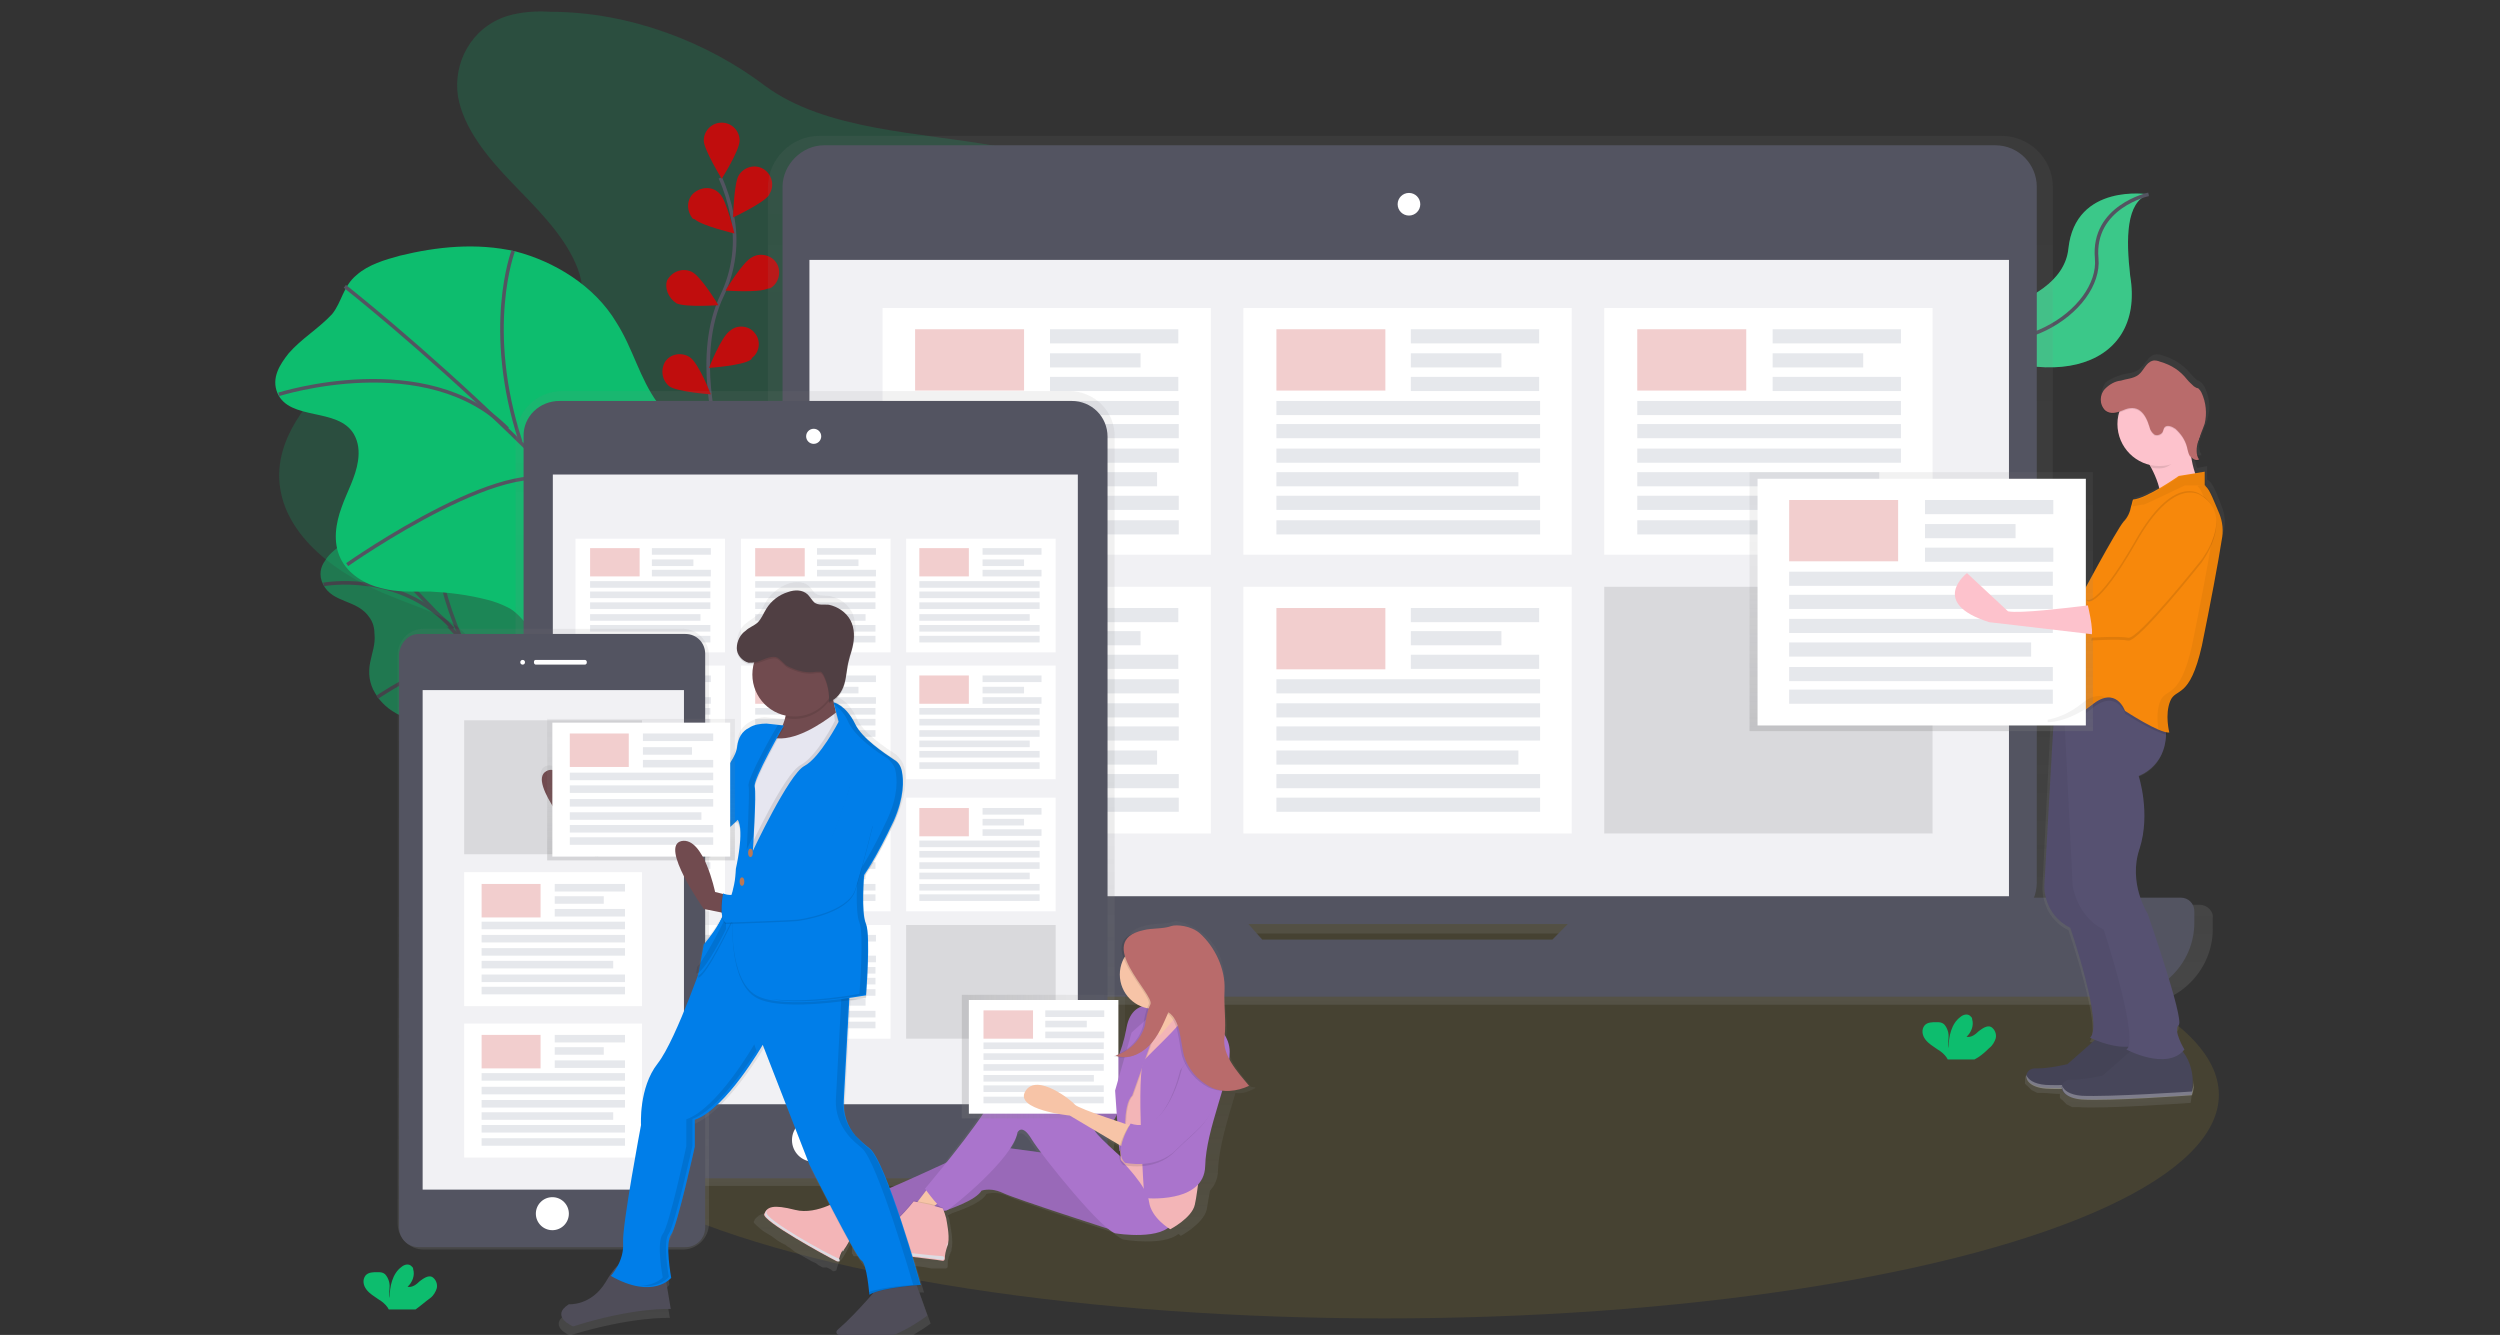 <?xml version="1.0" encoding="utf-8"?>
<!-- Generator: Adobe Illustrator 24.3.0, SVG Export Plug-In . SVG Version: 6.00 Build 0)  -->
<svg version="1.1" id="Layer_1" xmlns="http://www.w3.org/2000/svg" xmlns:xlink="http://www.w3.org/1999/xlink" x="0px" y="0px"
	 viewBox="0 0 530 283" style="enable-background:new 0 0 530 283;" xml:space="preserve">
<rect x="0" y="0" width="530" height="283" fill="#333333" stroke="none"/>
<style type="text/css">
	.st0{opacity:0.2;fill:#0DBD6E;enable-background:new    ;}
	.st1{opacity:0.5;}
	.st2{fill:#0DBD6E;}
	.st3{fill:#0DBD6E;stroke:#535461;stroke-width:0.761;stroke-miterlimit:10;}
	.st4{fill:none;stroke:#535461;stroke-width:0.761;stroke-miterlimit:10;}
	.st5{opacity:0.1;fill:#F1CB2B;enable-background:new    ;}
	.st6{opacity:0.2;fill:#F5F5F5;enable-background:new    ;}
	.st7{fill:#C00D0D;}
	.st8{fill:url(#SVGID_1_);}
	.st9{fill:#535461;}
	.st10{fill:#F1F1F4;}
	.st11{fill:#FFFFFF;}
	.st12{opacity:0.2;fill:#C00D0D;enable-background:new    ;}
	.st13{fill:#E6E8EC;}
	.st14{opacity:0.1;enable-background:new    ;}
	.st15{fill:url(#SVGID_2_);}
	.st16{fill:url(#SVGID_3_);}
	.st17{fill:url(#SVGID_4_);}
	.st18{fill:#F7C4A7;}
	.st19{opacity:5.000000e-02;enable-background:new    ;}
	.st20{fill:#AA74CC;}
	.st21{fill:#F3B5B7;}
	.st22{fill:url(#SVGID_5_);}
	.st23{fill:#DDDBE2;}
	.st24{fill:#B96B6B;}
	.st25{fill:url(#SVGID_6_);}
	.st26{fill:#4F4D59;}
	.st27{fill:#007EE9;}
	.st28{opacity:0.1;}
	.st29{fill:#714B4F;}
	.st30{fill:#E6E6F0;}
	.st31{fill:#BA7855;}
	.st32{fill:url(#SVGID_7_);}
	.st33{fill:#503F43;}
	.st34{fill:url(#SVGID_8_);}
	.st35{fill:#FDC2CC;}
	.st36{fill:#47465A;}
	.st37{opacity:0.3;fill:#FFFFFF;enable-background:new    ;}
	.st38{fill:#565171;}
	.st39{fill:#F7880B;}
	.st40{fill:url(#SVGID_9_);}
	.st41{opacity:5.000000e-02;}
</style>
<path class="st0" d="M116.7,2.5c-3-0.2-6.2,0-9.2,0.9C99.7,5.9,96,13.6,97.1,20.5c1.2,6.7,6.2,12.8,11.3,18.1s10.8,10.8,13.6,17.2
	c1.4,3.1,2.1,6.8,0.7,10c-2.4,5-8.8,7.8-15.1,8.3c-6.3,0.5-12.9-0.5-19.2-0.9c-2.6-0.2-5.5-0.2-7.9,0.5c-2.9,0.9-5.2,2.5-7.3,4.1
	c-8.3,6.7-15,15.7-13.9,25c1.2,10.8,12,19.2,24.1,23.8c3.8,1.6,8.1,2.9,11.7,5c9.2,5.7,11,16.5,10.2,25.7c-0.9,9.4-4.1,18.8-2.4,28
	c1.9,10.9,10.9,20.7,23.1,25.2c10.8,4.1,24.3,3.8,33.8-1.9c4.6-2.9,8.3-6.7,11.3-10.8c4.6-6,8.3-12.5,11.3-19.3
	c1.4-3.1,2.6-6.7,5.7-8.9c1.9-1.4,4.5-2.1,6.8-2.9c7.3-1.7,15.1-2.4,22.6-3.8c7.3-1.6,14.9-4.6,18.8-10c5.7-7.6,3-17.2,3-26.3
	c0-20.5,14.9-38.7,20.3-58.5c1.7-6.6,2.5-13.8-1.6-19.3c-2.6-3.8-7.3-6.7-12.3-8.9c-10.5-4.7-22.6-7.1-34.3-8.9
	c-16.5-3-36.3-3.3-49.2-12.8C150.1,9,133.5,2.5,116.7,2.5z"/>
<g class="st1">
	<path class="st2" d="M68.9,118.9c-0.9,1.2-1.4,3-0.4,5c2.1,4.1,7.3,3.1,9.9,7.1c0.7,1,1,2.2,1,3.5c0.2,2.1-0.5,3.8-0.9,5.8
		c-0.5,2.4-0.2,4.6,1,6.6c1.2,2.1,3.1,3.7,5.2,4.7c1.9,0.9,3.8,1,5.7,1.4c2.4,0.5,4.6,1.2,6.7,2.4c1,0.4,1.9,1,2.9,1.7
		c1,0.9,2.1,1.9,3,3.1l8.1,10c1,1.4,2.1,2.6,3.5,3.7s2.9,1.9,4.5,2.9c3.1,1.6,6.7,3.1,9.4,3c2.9-0.2,4.7-2.9,3.5-6.7
		c-1.2-3.5-4.7-6.7-6.3-10.2c-2.5-5.7,0.9-9.9-1.4-15.5c-1.9-5.5-7.8-9.2-11.5-14.1c-2.6-3.5-4.1-7.6-6.3-11.5
		c-3.5-5.2-8.4-9.4-13.4-11.5c-4.2-1.7-8.8-2.5-13.4-1.9c-1.7,0.2-3.5,0.5-4.6,1.6c-1.4,1-1.2,3.1-1.9,4.6
		C71.7,116.2,69.9,117.1,68.9,118.9z"/>
	<path class="st3" d="M73.8,111.1c0,0,40.5,37.9,56.8,67.4"/>
	<path class="st3" d="M68.6,123.9c0,0,16.2-3.1,27.4,9.4"/>
	<path class="st3" d="M80,147.8c0,0,17.9-12.5,24.2-5.2"/>
	<path class="st3" d="M92.7,110c0,0-1.9,9.4,5,25.2"/>
	<path class="st3" d="M124,147.3c0,0-1.6,6.3-14.4,1.6"/>
	<path class="st3" d="M110.9,169.4c0,0,7.8-8.9,4.2-13.4"/>
</g>
<path class="st2" d="M61.2,74.9c-1.9,2.4-3.7,5.2-2.4,8.4c2.6,6,12.8,3,16.2,8.7c1,1.7,1.2,3.7,0.9,5.7c-0.5,3.5-2.4,6.7-3.5,9.9
	c-1.2,3.3-1.9,7.3-0.2,10.8c1.6,3.3,5.2,5.5,8.7,6.3c3.3,0.9,6.7,0.7,10.2,0.7c4.1,0.2,8.1,0.7,12,1.7c1.7,0.4,3.3,1,5,1.9
	c1.7,1,3.1,2.9,4.6,4.5l12.3,14.1c1.6,1.9,3.3,3.8,5.2,5.2c2.4,1.6,5,2.5,7.6,3.1c5.7,1.7,11.5,3.5,16.7,2.4
	c5.2-1.2,9.9-6.2,8.4-12.3c-1.2-5.7-7.1-9.4-8.8-15.1c-3-8.7,4.5-16.7,2.4-25.5c-2.1-8.4-11.8-12.9-17.1-20
	c-3.8-5.2-5.2-11.5-8.7-17c-4.7-7.9-13.3-13-21.4-15.1c-8.3-1.9-16.7-1-24.5,0.9c-3.3,0.9-6.7,1.9-9.2,4.1c-2.9,2.4-3.1,5.7-5.2,8.3
	C67.5,69.7,63.9,71.8,61.2,74.9z"/>
<path class="st4" d="M73.1,60.7c0,0,64.6,50.8,86.3,95"/>
<path class="st4" d="M59.1,83.6c0,0,31.4-10,48.5,7.3"/>
<path class="st4" d="M73.6,119.7c0,0,37.4-26.3,46.7-16"/>
<path class="st4" d="M108.8,53.2c0,0-6.3,16.5,1.6,40.5"/>
<path class="st4" d="M155.9,105.7c0,0-5,10.9-27.4,7.1"/>
<path class="st4" d="M125,146.1c0,0,17.2-17.2,12-23.6"/>
<ellipse class="st5" cx="293.5" cy="232.1" rx="176.9" ry="47.4"/>
<path class="st2" d="M455.5,41.2c0,0-15.5-2.5-17,11.5c-1.4,13.9-30,15.9-30,15.9l0.5,0.4c23.4,15.5,46,9.9,42.6-10.5
	C450.7,50.6,450.7,42.8,455.5,41.2z"/>
<path class="st6" d="M455.5,41.2c0,0-15.5-2.5-17,11.5c-1.4,13.9-30,15.9-30,15.9l0.5,0.4c23.4,15.5,46,9.9,42.6-10.5
	C450.7,50.6,450.7,42.8,455.5,41.2z"/>
<path class="st4" d="M455.5,41.2c0,0-12,2.6-11,13.6c1,10.9-18,24.2-35.8,13.8"/>
<path class="st4" d="M152.2,92.4c0,0-5.2-17.1,0.9-29.8c2.5-5.2,3.3-11.3,2.1-17c-0.5-2.6-1.4-5.5-2.5-7.9"/>
<path class="st7" d="M156.8,29.8c0,2.1-3.8,8.1-3.8,8.1s-3.8-6.2-3.8-8.1c0-2.1,1.7-3.8,3.8-3.8S156.8,27.7,156.8,29.8z"/>
<path class="st7" d="M163,41.4c-1.2,1.7-7.6,4.7-7.6,4.7s0.2-7.3,1.2-8.9c1-1.7,3.3-2.5,5.2-1.4c1.7,1,2.5,3.3,1.4,5.2
	C163.1,41.2,163.1,41.2,163,41.4z"/>
<path class="st7" d="M162.7,61.2c-1.9,0.9-8.9,0.4-8.9,0.4s3.7-6.2,5.7-7.1c1.7-1,4.2-0.4,5.2,1.4c1,1.7,0.4,4.2-1.4,5.2
	C163,61.2,162.7,61.2,162.7,61.2L162.7,61.2z"/>
<path class="st7" d="M159.1,76.3c-1.7,1.2-8.8,1.7-8.8,1.7s2.6-6.7,4.5-7.9c1.6-1.4,4.1-1,5.2,0.5c1.4,1.6,1,4.1-0.5,5.2
	C159.4,76,159.2,76.3,159.1,76.3z"/>
<path class="st7" d="M147.3,46.5c1.6,1.4,8.4,3,8.4,3s-1.7-7.1-3.1-8.4c-1.4-1.6-3.8-1.6-5.5-0.2c-1.6,1.4-1.6,3.8-0.2,5.5
	C147.3,46.4,147.3,46.5,147.3,46.5L147.3,46.5z"/>
<path class="st7" d="M143.4,64.3c1.9,0.9,8.9,0.4,8.9,0.4s-3.7-6.2-5.7-7.1s-4.2,0-5.2,1.9C140.9,61,141.6,63.1,143.4,64.3
	L143.4,64.3z"/>
<path class="st7" d="M141.9,81.9c1.7,1.2,8.8,1.7,8.8,1.7s-2.6-6.7-4.5-7.9c-1.7-1.1-4.1-0.7-5.2,1C140,78.4,140.3,80.6,141.9,81.9z
	"/>
<linearGradient id="SVGID_1_" gradientUnits="userSpaceOnUse" x1="355.062" y1="459.243" x2="355.062" y2="643.352" gradientTransform="matrix(1 0 0 -1 -56.59 672.156)">
	<stop  offset="0" style="stop-color:#808080;stop-opacity:0.25"/>
	<stop  offset="0.54" style="stop-color:#808080;stop-opacity:0.12"/>
	<stop  offset="1" style="stop-color:#808080;stop-opacity:0.1"/>
</linearGradient>
<path class="st8" d="M466.3,191.8H434c0.7-1.4,1-3.1,1.2-4.7V39.6c0-6-5-10.8-10.9-10.8H173.7c-6,0-10.9,5-10.9,10.9V187
	c0,1.7,0.4,3.3,1.2,4.7h-33.5c-1.6,0-2.9,1.2-2.9,2.9l0,0v2.4c0,8.8,7.3,16,16,16l0,0h309.5c8.8,0,16-7.3,16-16l0,0v-2.4
	C469.3,193.2,467.9,191.8,466.3,191.8L466.3,191.8z M266.9,201l-2.9-3.1h69.1l-3,3.1H266.9z"/>
<path class="st9" d="M174.7,30.8h248.3c5,0,8.8,4.1,8.8,8.8v147.5c0,5-4.1,8.8-8.8,8.8H174.7c-5,0-8.8-4.1-8.8-8.8V39.6
	C165.9,34.9,170,30.8,174.7,30.8z"/>
<rect x="171.6" y="55.1" class="st10" width="254.3" height="134.9"/>
<circle class="st11" cx="298.7" cy="43.3" r="2.4"/>
<path class="st9" d="M337.9,190.3l-8.8,8.9h-61.5l-7.9-8.9H134.3c-1.6,0-2.9,1.2-2.9,2.9v2.4c0,8.7,7.1,15.7,15.7,15.7l0,0h302.4
	c8.7,0,15.7-7.1,15.7-15.7l0,0v-2.4c0-1.6-1.2-2.9-2.9-2.9H337.9z"/>
<rect x="187.1" y="65.3" class="st11" width="69.6" height="52.3"/>
<rect x="194" y="69.8" class="st12" width="23.1" height="13"/>
<rect x="222.6" y="69.8" class="st13" width="27.2" height="3"/>
<rect x="222.6" y="74.9" class="st13" width="19.2" height="3"/>
<rect x="222.6" y="79.9" class="st13" width="27.2" height="3"/>
<rect x="194" y="85" class="st13" width="55.9" height="3"/>
<rect x="194" y="89.9" class="st13" width="55.9" height="3"/>
<rect x="194" y="95.1" class="st13" width="55.9" height="3"/>
<rect x="194" y="100.1" class="st13" width="51.3" height="3"/>
<rect x="194" y="105.1" class="st13" width="55.9" height="3"/>
<rect x="194" y="110.3" class="st13" width="55.9" height="3"/>
<rect x="263.6" y="65.3" class="st11" width="69.6" height="52.3"/>
<rect x="270.6" y="69.8" class="st12" width="23.1" height="13"/>
<rect x="299.1" y="69.8" class="st13" width="27.2" height="3"/>
<rect x="299.1" y="74.9" class="st13" width="19.2" height="3"/>
<rect x="299.1" y="79.9" class="st13" width="27.2" height="3"/>
<rect x="270.6" y="85" class="st13" width="55.9" height="3"/>
<rect x="270.6" y="89.9" class="st13" width="55.9" height="3"/>
<rect x="270.6" y="95.1" class="st13" width="55.9" height="3"/>
<rect x="270.6" y="100.1" class="st13" width="51.3" height="3"/>
<rect x="270.6" y="105.1" class="st13" width="55.9" height="3"/>
<rect x="270.6" y="110.3" class="st13" width="55.9" height="3"/>
<rect x="340.1" y="65.3" class="st11" width="69.6" height="52.3"/>
<rect x="347.1" y="69.8" class="st12" width="23.1" height="13"/>
<rect x="375.8" y="69.8" class="st13" width="27.2" height="3"/>
<rect x="375.8" y="74.9" class="st13" width="19.2" height="3"/>
<rect x="375.8" y="79.9" class="st13" width="27.2" height="3"/>
<rect x="347.1" y="85" class="st13" width="55.9" height="3"/>
<rect x="347.1" y="89.9" class="st13" width="55.9" height="3"/>
<rect x="347.1" y="95.1" class="st13" width="55.9" height="3"/>
<rect x="347.1" y="100.1" class="st13" width="51.3" height="3"/>
<rect x="347.1" y="105.1" class="st13" width="55.9" height="3"/>
<rect x="347.1" y="110.3" class="st13" width="55.9" height="3"/>
<rect x="187.1" y="124.4" class="st11" width="69.6" height="52.3"/>
<rect x="194" y="128.9" class="st12" width="23.1" height="13"/>
<rect x="222.6" y="128.9" class="st13" width="27.2" height="3"/>
<rect x="222.6" y="133.8" class="st13" width="19.2" height="3"/>
<rect x="222.6" y="138.8" class="st13" width="27.2" height="3"/>
<rect x="194" y="144" class="st13" width="55.9" height="3"/>
<rect x="194" y="149.1" class="st13" width="55.9" height="3"/>
<rect x="194" y="154" class="st13" width="55.9" height="3"/>
<rect x="194" y="159.1" class="st13" width="51.3" height="3"/>
<rect x="194" y="164.1" class="st13" width="55.9" height="3"/>
<rect x="194" y="169.1" class="st13" width="55.9" height="3"/>
<rect x="263.6" y="124.4" class="st11" width="69.6" height="52.3"/>
<rect x="270.6" y="128.9" class="st12" width="23.1" height="13"/>
<rect x="299.1" y="128.9" class="st13" width="27.2" height="3"/>
<rect x="299.1" y="133.8" class="st13" width="19.2" height="3"/>
<rect x="299.1" y="138.8" class="st13" width="27.2" height="3"/>
<rect x="270.6" y="144" class="st13" width="55.9" height="3"/>
<rect x="270.6" y="149.1" class="st13" width="55.9" height="3"/>
<rect x="270.6" y="154" class="st13" width="55.9" height="3"/>
<rect x="270.6" y="159.1" class="st13" width="51.3" height="3"/>
<rect x="270.6" y="164.1" class="st13" width="55.9" height="3"/>
<rect x="270.6" y="169.1" class="st13" width="55.9" height="3"/>
<rect x="340.1" y="124.4" class="st14" width="69.6" height="52.3"/>
<linearGradient id="SVGID_2_" gradientUnits="userSpaceOnUse" x1="229.407" y1="420.81" x2="229.407" y2="589.073" gradientTransform="matrix(1 0 0 -1 -56.59 672.156)">
	<stop  offset="0" style="stop-color:#808080;stop-opacity:0.25"/>
	<stop  offset="0.54" style="stop-color:#808080;stop-opacity:0.12"/>
	<stop  offset="1" style="stop-color:#808080;stop-opacity:0.1"/>
</linearGradient>
<path class="st15" d="M226.6,82.9H119.2c-5.5,0-9.9,4.5-9.9,9.9l0,0v148.7c0,5.5,4.5,9.9,9.9,9.9l0,0h107.2c5.5,0,9.9-4.5,9.9-9.9
	l0,0V92.8C236.5,87.3,232.1,82.9,226.6,82.9L226.6,82.9z"/>
<path class="st9" d="M118.6,85h108.6c4.2,0,7.6,3.3,7.6,7.6v149.6c0,4.2-3.3,7.6-7.6,7.6H118.6c-4.2,0-7.6-3.3-7.6-7.6V92.5
	C110.9,88.3,114.4,85,118.6,85z"/>
<rect x="117.2" y="100.6" class="st10" width="111.3" height="133.5"/>
<circle class="st11" cx="172.5" cy="92.5" r="1.6"/>
<circle class="st11" cx="172.5" cy="241.7" r="4.6"/>
<rect x="122" y="114.2" class="st11" width="31.7" height="24.1"/>
<rect x="125.1" y="116.2" class="st12" width="10.5" height="6"/>
<rect x="138.2" y="116.2" class="st13" width="12.5" height="1.4"/>
<rect x="138.2" y="118.6" class="st13" width="8.8" height="1.4"/>
<rect x="138.2" y="120.8" class="st13" width="12.5" height="1.4"/>
<rect x="125.1" y="123.2" class="st13" width="25.5" height="1.4"/>
<rect x="125.1" y="125.4" class="st13" width="25.5" height="1.4"/>
<rect x="125.1" y="127.7" class="st13" width="25.5" height="1.4"/>
<rect x="125.1" y="130.2" class="st13" width="23.4" height="1.4"/>
<rect x="125.1" y="132.5" class="st13" width="25.5" height="1.4"/>
<rect x="125.1" y="134.8" class="st13" width="25.5" height="1.4"/>
<rect x="157.1" y="114.2" class="st11" width="31.7" height="24.1"/>
<rect x="160.1" y="116.2" class="st12" width="10.5" height="6"/>
<rect x="173.2" y="116.2" class="st13" width="12.5" height="1.4"/>
<rect x="173.2" y="118.6" class="st13" width="8.8" height="1.4"/>
<rect x="173.2" y="120.8" class="st13" width="12.5" height="1.4"/>
<rect x="160.1" y="123.2" class="st13" width="25.5" height="1.4"/>
<rect x="160.1" y="125.4" class="st13" width="25.5" height="1.4"/>
<rect x="160.1" y="127.7" class="st13" width="25.5" height="1.4"/>
<rect x="160.1" y="130.2" class="st13" width="23.4" height="1.4"/>
<rect x="160.1" y="132.5" class="st13" width="25.5" height="1.4"/>
<rect x="160.1" y="134.8" class="st13" width="25.5" height="1.4"/>
<rect x="192.1" y="114.2" class="st11" width="31.7" height="24.1"/>
<rect x="194.9" y="116.2" class="st12" width="10.5" height="6"/>
<rect x="208.3" y="116.2" class="st13" width="12.5" height="1.4"/>
<rect x="208.3" y="118.6" class="st13" width="8.8" height="1.4"/>
<rect x="208.3" y="120.8" class="st13" width="12.5" height="1.4"/>
<rect x="194.9" y="123.2" class="st13" width="25.5" height="1.4"/>
<rect x="194.9" y="125.4" class="st13" width="25.5" height="1.4"/>
<rect x="194.9" y="127.7" class="st13" width="25.5" height="1.4"/>
<rect x="194.9" y="130.2" class="st13" width="23.4" height="1.4"/>
<rect x="194.9" y="132.5" class="st13" width="25.5" height="1.4"/>
<rect x="194.9" y="134.8" class="st13" width="25.5" height="1.4"/>
<rect x="122" y="141.1" class="st11" width="31.7" height="24.1"/>
<rect x="125.1" y="143.2" class="st12" width="10.5" height="6"/>
<rect x="138.2" y="143.2" class="st13" width="12.5" height="1.4"/>
<rect x="138.2" y="145.6" class="st13" width="8.8" height="1.4"/>
<rect x="138.2" y="147.8" class="st13" width="12.5" height="1.4"/>
<rect x="125.1" y="150.1" class="st13" width="25.5" height="1.4"/>
<rect x="125.1" y="152.4" class="st13" width="25.5" height="1.4"/>
<rect x="125.1" y="154.8" class="st13" width="25.5" height="1.4"/>
<rect x="125.1" y="157" class="st13" width="23.4" height="1.4"/>
<rect x="125.1" y="159.2" class="st13" width="25.5" height="1.4"/>
<rect x="125.1" y="161.6" class="st13" width="25.5" height="1.4"/>
<rect x="157.1" y="141.1" class="st11" width="31.7" height="24.1"/>
<rect x="160.1" y="143.2" class="st12" width="10.5" height="6"/>
<rect x="173.2" y="143.2" class="st13" width="12.5" height="1.4"/>
<rect x="173.2" y="145.6" class="st13" width="8.8" height="1.4"/>
<rect x="173.2" y="147.8" class="st13" width="12.5" height="1.4"/>
<rect x="160.1" y="150.1" class="st13" width="25.5" height="1.4"/>
<rect x="160.1" y="152.4" class="st13" width="25.5" height="1.4"/>
<rect x="160.1" y="154.8" class="st13" width="25.5" height="1.4"/>
<rect x="160.1" y="157" class="st13" width="23.4" height="1.4"/>
<rect x="160.1" y="159.2" class="st13" width="25.5" height="1.4"/>
<rect x="160.1" y="161.6" class="st13" width="25.5" height="1.4"/>
<rect x="192.1" y="141.1" class="st11" width="31.7" height="24.1"/>
<rect x="194.9" y="143.2" class="st12" width="10.5" height="6"/>
<rect x="208.3" y="143.2" class="st13" width="12.5" height="1.4"/>
<rect x="208.3" y="145.6" class="st13" width="8.8" height="1.4"/>
<rect x="208.3" y="147.8" class="st13" width="12.5" height="1.4"/>
<rect x="194.9" y="150.1" class="st13" width="25.5" height="1.4"/>
<rect x="194.9" y="152.4" class="st13" width="25.5" height="1.4"/>
<rect x="194.9" y="154.8" class="st13" width="25.5" height="1.4"/>
<rect x="194.9" y="157" class="st13" width="23.4" height="1.4"/>
<rect x="194.9" y="159.2" class="st13" width="25.5" height="1.4"/>
<rect x="194.9" y="161.6" class="st13" width="25.5" height="1.4"/>
<rect x="122" y="169.1" class="st11" width="31.7" height="24.1"/>
<rect x="125.1" y="171.3" class="st12" width="10.5" height="6"/>
<rect x="138.2" y="171.3" class="st13" width="12.5" height="1.4"/>
<rect x="138.2" y="173.6" class="st13" width="8.8" height="1.4"/>
<rect x="138.2" y="175.8" class="st13" width="12.5" height="1.4"/>
<rect x="125.1" y="178.2" class="st13" width="25.5" height="1.4"/>
<rect x="125.1" y="180.4" class="st13" width="25.5" height="1.4"/>
<rect x="125.1" y="182.8" class="st13" width="25.5" height="1.4"/>
<rect x="125.1" y="185" class="st13" width="23.4" height="1.4"/>
<rect x="125.1" y="187.4" class="st13" width="25.5" height="1.4"/>
<rect x="125.1" y="189.6" class="st13" width="25.5" height="1.4"/>
<rect x="157.1" y="169.1" class="st11" width="31.7" height="24.1"/>
<rect x="160.1" y="171.3" class="st12" width="10.5" height="6"/>
<rect x="173.2" y="171.3" class="st13" width="12.5" height="1.4"/>
<rect x="173.2" y="173.6" class="st13" width="8.8" height="1.4"/>
<rect x="173.2" y="175.8" class="st13" width="12.5" height="1.4"/>
<rect x="160.1" y="178.2" class="st13" width="25.5" height="1.4"/>
<rect x="160.1" y="180.4" class="st13" width="25.5" height="1.4"/>
<rect x="160.1" y="182.8" class="st13" width="25.5" height="1.4"/>
<rect x="160.1" y="185" class="st13" width="23.4" height="1.4"/>
<rect x="160.1" y="187.4" class="st13" width="25.5" height="1.4"/>
<rect x="160.1" y="189.6" class="st13" width="25.5" height="1.4"/>
<rect x="192.1" y="169.1" class="st11" width="31.7" height="24.1"/>
<rect x="194.9" y="171.3" class="st12" width="10.5" height="6"/>
<rect x="208.3" y="171.3" class="st13" width="12.5" height="1.4"/>
<rect x="208.3" y="173.6" class="st13" width="8.8" height="1.4"/>
<rect x="208.3" y="175.8" class="st13" width="12.5" height="1.4"/>
<rect x="194.9" y="178.2" class="st13" width="25.5" height="1.4"/>
<rect x="194.9" y="180.4" class="st13" width="25.5" height="1.4"/>
<rect x="194.9" y="182.8" class="st13" width="25.5" height="1.4"/>
<rect x="194.9" y="185" class="st13" width="23.4" height="1.4"/>
<rect x="194.9" y="187.4" class="st13" width="25.5" height="1.4"/>
<rect x="194.9" y="189.6" class="st13" width="25.5" height="1.4"/>
<rect x="122" y="196.1" class="st11" width="31.7" height="24.1"/>
<rect x="125.1" y="198.2" class="st12" width="10.5" height="6"/>
<rect x="138.2" y="198.2" class="st13" width="12.5" height="1.4"/>
<rect x="138.2" y="200.3" class="st13" width="8.8" height="1.4"/>
<rect x="138.2" y="202.6" class="st13" width="12.5" height="1.4"/>
<rect x="125.1" y="205" class="st13" width="25.5" height="1.4"/>
<rect x="125.1" y="207.3" class="st13" width="25.5" height="1.4"/>
<rect x="125.1" y="209.7" class="st13" width="25.5" height="1.4"/>
<rect x="125.1" y="211.8" class="st13" width="23.4" height="1.4"/>
<rect x="125.1" y="214.3" class="st13" width="25.5" height="1.4"/>
<rect x="125.1" y="216.6" class="st13" width="25.5" height="1.4"/>
<rect x="157.1" y="196.1" class="st11" width="31.7" height="24.1"/>
<rect x="160.1" y="198.2" class="st12" width="10.5" height="6"/>
<rect x="173.2" y="198.2" class="st13" width="12.5" height="1.4"/>
<rect x="173.2" y="200.3" class="st13" width="8.8" height="1.4"/>
<rect x="173.2" y="202.6" class="st13" width="12.5" height="1.4"/>
<rect x="160.1" y="205" class="st13" width="25.5" height="1.4"/>
<rect x="160.1" y="207.3" class="st13" width="25.5" height="1.4"/>
<rect x="160.1" y="209.7" class="st13" width="25.5" height="1.4"/>
<rect x="160.1" y="211.8" class="st13" width="23.4" height="1.4"/>
<rect x="160.1" y="214.3" class="st13" width="25.5" height="1.4"/>
<rect x="160.1" y="216.6" class="st13" width="25.5" height="1.4"/>
<rect x="192.1" y="196.1" class="st14" width="31.7" height="24.1"/>
<linearGradient id="SVGID_3_" gradientUnits="userSpaceOnUse" x1="173.925" y1="407.296" x2="173.925" y2="538.837" gradientTransform="matrix(1 0 0 -1 -56.59 672.156)">
	<stop  offset="0" style="stop-color:#808080;stop-opacity:0.25"/>
	<stop  offset="0.54" style="stop-color:#808080;stop-opacity:0.12"/>
	<stop  offset="1" style="stop-color:#808080;stop-opacity:0.1"/>
</linearGradient>
<path class="st16" d="M144.7,133.3H89.8c-3,0-5.5,2.5-5.5,5.5l0,0v120.6c0,3,2.5,5.5,5.5,5.5l0,0h55c3,0,5.5-2.5,5.5-5.5l0,0V138.8
	C150.2,135.8,147.8,133.3,144.7,133.3L144.7,133.3z"/>
<path class="st9" d="M88.8,134.4h56.5c2.4,0,4.2,1.9,4.2,4.2v121.6c0,2.4-1.9,4.2-4.2,4.2H88.8c-2.4,0-4.2-1.9-4.2-4.2V138.6
	C84.9,136.2,86.6,134.4,88.8,134.4z"/>
<rect x="89.6" y="146.3" class="st10" width="55.4" height="105.9"/>
<circle class="st11" cx="110.8" cy="140.4" r="0.5"/>
<path class="st11" d="M113.6,139.9H124c0.2,0,0.4,0.2,0.4,0.4v0.2c0,0.2-0.2,0.4-0.4,0.4h-10.4c-0.2,0-0.4-0.2-0.4-0.4v-0.2
	C113.2,140,113.4,139.9,113.6,139.9z"/>
<circle class="st11" cx="117.1" cy="257.3" r="3.5"/>
<rect x="98.4" y="152.7" class="st14" width="37.7" height="28.4"/>
<rect x="98.4" y="184.9" class="st11" width="37.7" height="28.4"/>
<rect x="102.1" y="187.4" class="st12" width="12.5" height="7.1"/>
<rect x="117.6" y="187.4" class="st13" width="14.9" height="1.6"/>
<rect x="117.6" y="190" class="st13" width="10.4" height="1.6"/>
<rect x="117.6" y="192.7" class="st13" width="14.9" height="1.6"/>
<rect x="102.1" y="195.4" class="st13" width="30.4" height="1.6"/>
<rect x="102.1" y="198.2" class="st13" width="30.4" height="1.6"/>
<rect x="102.1" y="201" class="st13" width="30.4" height="1.6"/>
<rect x="102.1" y="203.7" class="st13" width="27.9" height="1.6"/>
<rect x="102.1" y="206.6" class="st13" width="30.4" height="1.6"/>
<rect x="102.1" y="209.2" class="st13" width="30.4" height="1.6"/>
<rect x="98.4" y="217" class="st11" width="37.7" height="28.4"/>
<rect x="102.1" y="219.4" class="st12" width="12.5" height="7.1"/>
<rect x="117.6" y="219.4" class="st13" width="14.9" height="1.6"/>
<rect x="117.6" y="222" class="st13" width="10.4" height="1.6"/>
<rect x="117.6" y="224.8" class="st13" width="14.9" height="1.6"/>
<rect x="102.1" y="227.5" class="st13" width="30.4" height="1.6"/>
<rect x="102.1" y="230.4" class="st13" width="30.4" height="1.6"/>
<rect x="102.1" y="233.2" class="st13" width="30.4" height="1.6"/>
<rect x="102.1" y="235.8" class="st13" width="27.9" height="1.6"/>
<rect x="102.1" y="238.5" class="st13" width="30.4" height="1.6"/>
<rect x="102.1" y="241.3" class="st13" width="30.4" height="1.6"/>
<linearGradient id="SVGID_4_" gradientUnits="userSpaceOnUse" x1="269.637" y1="403.346" x2="269.637" y2="476.71" gradientTransform="matrix(1 0 0 -1 -56.59 672.156)">
	<stop  offset="0" style="stop-color:#808080;stop-opacity:0.25"/>
	<stop  offset="0.54" style="stop-color:#808080;stop-opacity:0.12"/>
	<stop  offset="1" style="stop-color:#808080;stop-opacity:0.1"/>
</linearGradient>
<path class="st17" d="M265.2,230.4c-2.5-3.1-5.7-6.7-5.2-10.8c0.4-3.3-0.5-6.3-0.4-9.9c0.2-4.7-0.7-8.4-4.2-11.5
	c-1.9-1.7-5.2-3.1-6.3-2.9c-1.9,0.7-4.1,0.4-6.2,0.9c-1.6,0.4-2.6,0.9-3.1,1.6c-1.2,1.2-1.2,2.9-0.7,4.6c-1.9,3.7-0.7,8.3,3,10.2
	c0.2,0.2,0.5,0.4,0.7,0.4c-1.4,0.5-2.6,1.9-3.1,4.7c-0.4,1.9-0.9,3.8-1.6,5.7c-0.4,0.2-0.7,0.4-0.9,0.4h0.2c-0.2,0-0.4,0.2-0.5,0.2
	c0.4,0.2,0.5,0.2,0.9,0.2c-1,2.6-2.5,5.2-4.1,7.6c0,0-4.2,0.9-6-0.7c0,0,0.4,0.4,0.7,0.9c-1.6-0.7-4.5-1.7-6.7-2.6
	c-1.6-0.7-2.1,0-2.1,0.9c-0.4,0-0.9,0.2-1.2,0.4c-0.5-0.4-1-0.5-1.6-0.9c-0.9-0.2-4.1-1.9-7.3,3.8c-1.7,3.3-6.6,9.4-10,13.9
	c-6.8,3.1-16,7.3-19.3,8.3h-2.1c-0.4-0.5-0.5-0.7-0.5-0.7l-0.2,0.2v-0.2c0,0-4.2,3-8.4,3c-0.5,0-1.2-0.2-1.7-0.2
	c-1.9-0.5-3.3-0.7-4.5-0.7c-1.2,0-1.9,0.4-2.4,0.9l0,0l-0.2,0.2l0,0l-0.2,0.2l0,0c0,0.2,0,0.2-0.2,0.4c0,0.2,0,0.4,0.2,0.5l0.2,0.2
	l0.2,0.2c0.9,0.9,1.7,1.4,2.9,2.1c0.4,0.2,0.7,0.5,1,0.7l0.7,0.5l0.7,0.4l0.4,0.2l0.4,0.2l0.5,0.4l0.4,0.2l0.5,0.4l0.5,0.4
	c1.2,0.7,2.5,1.4,3.7,2.1l0.9,0.4l0,0l0.5,0.4l0.9,0.5h0.9l0.4,0.2l0.4,0.2l0,0l0.5,0.4c0.2,0,0.4,0,0.7-0.2
	c0.2-0.7,0.5-1.9,0.9-2.1s2.1-3.1,2.6-5.2h4.6c0.9,0,1.7-0.2,2.6-0.4c-1.2,0.9-2.5,1.4-3.3,1.2c-1.9-0.5-3.8,0.7-4.1,1.9l0,0l0,0
	c0,0,0,0,0,0.2s0,0,0,0s0,0,0,0.2l0,0c0,0,0,0,0,0.2l0,0c0,0,0,0,0,0.2l0,0c0,0,0,0,0,0.2l0,0c0,0,0,0.2,0.2,0.2l0,0v0.2l0,0
	l0.2,0.2l0,0h0.2l0,0h0.2h0.2h0.2l0,0c0.2,0,0.2,0,0.4,0.2c0.2,0,0.4,0.2,0.5,0.2h0.2h0.4h0.2l0.7,0.2h0.4h0.4l0.5,0.2l1.2,0.2
	l1,0.2l1.4,0.2h0.4h0.5l0.7,0.2h0.5l0,0l1.2,0.2h0.4l0.7,0.2c1,0.2,1.9,0.2,2.9,0.4l1,0.2h0.5h0.2h0.7h0.4h0.4h0.5l0,0h0.4l0,0
	c0.2,0,0.4-0.2,0.4-0.4l0,0l0,0l0,0l0,0v-0.2c0-0.5,0-1,0.2-1.7c0-0.2,0-0.2,0.2-0.4v-0.2c0-0.2,0.2-0.2,0.2-0.4s0-0.2,0.2-0.4v-0.2
	v-0.2c0.5-1.6-0.2-4.7-0.4-6c0-0.4-0.2-0.7-0.4-1.2c0,0,0,0,0.2,0c0.2-0.2,0.5-0.2,0.7-0.4c3.5-1.2,6.6-2.6,7.3-4.1
	c1.6-0.4,3.1-0.2,4.6,0.5c1.7,0.9,15.7,5.5,22.1,7.6c1.2,1,2.1,1.6,2.5,1.6c0,0,8.3,1.4,11.5-1.2c0.4,0.2,0.5,0.4,0.5,0.4
	s4.7-2.5,5.5-5.5c0.2-1,0.4-2.5,0.7-4.1c1-1,1.7-2.6,1.7-4.2c0.2-5.2,2.1-11,3.7-16.5c1.7,0.2,2.5-0.2,4.2-1v-0.2L265.2,230.4z
	 M237.7,238.1l-0.9-0.4c0.4-0.4,0.5-0.9,0.9-1.4V238.1z M232.6,240.4l5.7,3.3v0.7c0,0.5,0,1,0,1.6
	C235.7,243.8,232.9,241.1,232.6,240.4L232.6,240.4z M230.3,235.5c-0.5-0.4-1-0.5-1.4-0.7h1.2C230.3,235.1,230.3,235.4,230.3,235.5
	L230.3,235.5z M215.5,240.9c0,0,0.9-2.1,3.1,1.4c0.4,0.5,0.9,1.4,1.7,2.5l-6.2-0.9C214.8,243,215.3,242,215.5,240.9L215.5,240.9z"/>
<path class="st18" d="M229.3,232.4c0,0-4.5-1.9-7.8-3.1c-3.5-1.4-1.4,3.1-1.4,3.1s5.8,1.6,5.8,1.9s5,0.5,5,0.5L229.3,232.4z"/>
<path class="st19" d="M229.3,232.4c0,0-4.5-1.9-7.8-3.1c-3.5-1.4-1.4,3.1-1.4,3.1s5.8,1.6,5.8,1.9s5,0.5,5,0.5L229.3,232.4z"/>
<path class="st20" d="M248,214.2c0,0-7.8-4.2-9.2,3.8c-0.9,5-2.9,9.4-5.8,13.6c0,0-4.2,0.9-5.8-0.7c0,0,3.8,4.6,2.1,5.2
	c0,0,4.2,3,6,2.1c1.9-0.9,3.1-7.3,3.8-8.8C239.8,227.7,242.6,213.7,248,214.2z"/>
<path class="st14" d="M248,214.2c0,0-7.8-4.2-9.2,3.8c-0.9,5-2.9,9.4-5.8,13.6c0,0-4.2,0.9-5.8-0.7c0,0,3.8,4.6,2.1,5.2
	c0,0,4.2,3,6,2.1c1.9-0.9,3.1-7.3,3.8-8.8C239.8,227.7,242.6,213.7,248,214.2z"/>
<path class="st18" d="M243.5,211.3c0,0,5,5.7,5.2,10.2c0.2,4.6,5.7-5,6-5.2c0.5-0.2-4.6-8.1-5.2-10.5
	C249.1,203.1,243.5,211.3,243.5,211.3z"/>
<polygon class="st18" points="246.9,213.7 243.9,216.4 245.4,222.2 249.1,218.5 248.9,214.9 "/>
<polygon class="st18" points="183,254.7 177.7,254.7 179.8,259.9 185,258.4 "/>
<path class="st14" d="M179,253.9c0,0-5.5,3.8-10.2,2.6c-4.7-1.2-6-0.7-6.6,0.9c-0.5,1.4,13,8.8,15.4,10c0.2,0,0.4,0,0.4,0s0,0,0-0.2
	c0.2-0.7,0.5-1.9,0.9-2.1c0.5-0.2,2.9-4.5,2.6-6C181.6,257.5,179,253.9,179,253.9z"/>
<path class="st21" d="M178.8,253.9c0,0-5.5,3.8-10.2,2.6c-4.7-1.2-6-0.7-6.6,0.9c-0.5,1.4,13,8.8,15.4,10c0.2,0,0.4,0,0.4,0
	s0,0,0-0.2c0.2-0.7,0.5-1.9,0.9-2.1c0.5-0.2,2.9-4.5,2.6-6C181.3,257.5,178.8,253.9,178.8,253.9z"/>
<path class="st20" d="M224.2,244.8l-15.5-2.1c0,0-25.2,12-28.3,12.3l0.7,5.2h4.6c1.9,0,20-3.8,22.4-7.8c1.4-0.4,3-0.2,4.5,0.5
	c2.4,1.2,24.5,8.3,24.5,8.3L224.2,244.8z"/>
<path class="st14" d="M224.2,244.8l-15.5-2.1c0,0-25.2,12-28.3,12.3l0.7,5.2h4.6c1.9,0,20-3.8,22.4-7.8c1.4-0.4,3-0.2,4.5,0.5
	c2.4,1.2,24.5,8.3,24.5,8.3L224.2,244.8z"/>
<polygon class="st18" points="196.8,251.8 194.2,255.2 196.8,256.7 200.4,253.8 "/>
<path class="st20" d="M240.9,248.1c0,0-8.3-7.1-8.8-8.4c-0.5-1.2-14.1-10-15.1-10.2c-1-0.2-3.8-1.9-6.8,3.7
	c-3,5.7-14.1,18.8-14.1,18.8s3.5,5,4.6,4.6c1-0.4,14.1-11,15-16.5c0,0,0.9-2.1,3,1.4c2.1,3.5,15.5,20.1,18,20c0,0,9.9,1.6,12-2.4
	C250.6,255.4,240.9,248.1,240.9,248.1z"/>
<linearGradient id="SVGID_5_" gradientUnits="userSpaceOnUse" x1="203.926" y1="503.267" x2="238.478" y2="503.267" gradientTransform="matrix(1 0 0 -1 0 727.276)">
	<stop  offset="0" style="stop-color:#808080;stop-opacity:0.25"/>
	<stop  offset="0.54" style="stop-color:#808080;stop-opacity:0.12"/>
	<stop  offset="1" style="stop-color:#808080;stop-opacity:0.1"/>
</linearGradient>
<rect x="203.9" y="210.9" class="st22" width="34.6" height="26.2"/>
<rect x="205.4" y="212" class="st11" width="31.7" height="24.1"/>
<rect x="208.5" y="214.2" class="st12" width="10.5" height="6"/>
<rect x="221.6" y="214.2" class="st13" width="12.5" height="1.4"/>
<rect x="221.6" y="216.4" class="st13" width="8.8" height="1.4"/>
<rect x="221.6" y="218.7" class="st13" width="12.5" height="1.4"/>
<rect x="208.5" y="221" class="st13" width="25.5" height="1.4"/>
<rect x="208.5" y="223.3" class="st13" width="25.5" height="1.4"/>
<rect x="208.5" y="225.6" class="st13" width="25.5" height="1.4"/>
<rect x="208.5" y="227.9" class="st13" width="23.4" height="1.4"/>
<rect x="208.5" y="230.1" class="st13" width="25.5" height="1.4"/>
<rect x="208.5" y="232.5" class="st13" width="25.5" height="1.4"/>
<path class="st21" d="M245.4,214.4c0,0-2.9,1.2-3.1,6.6c-0.2,5.2-5.2,14.4-5.2,14.4l0.5,10.5c0,0,5.7,5.7,6,8.9
	c0.5,3.5,4.5,5.8,4.5,5.8s4.6-2.4,5.2-5.2c0.7-3,1.2-10.4,2.4-13.3c1.2-2.9,0.5-20.1,0.5-20.1l-3.5-6l-1.9-2.1l-5,5.7
	C246,219.6,243.3,216.1,245.4,214.4z"/>
<path class="st14" d="M238.8,242.5c0,0-0.7-8.3,1.4-10.2l4.2-11.8c0,0,1.4-5.7,1.2-6.2c-0.2-0.5-5.5,4.6-5.5,4.6l-3.5,12.3l0.9,12.9
	L238.8,242.5z"/>
<path class="st20" d="M238.6,242.5c0,0-0.7-8.3,1.4-10.2l4.2-11.8c0,0,1.6-5.8,1.4-6.2c-0.2-0.5-5.7,4.6-5.7,4.6l-3.5,12.3l0.9,12.9
	L238.6,242.5z"/>
<path class="st18" d="M240.2,238.8c0,0-11.5-3.7-12.3-4.6c-0.7-0.9-8.1-6.8-10.5-2.9c-2.5,4,9.4,5.2,9.4,5.2l12.3,7.3L240.2,238.8z"
	/>
<path class="st14" d="M197.2,255.2l-3.5-0.7c0,0-5.7,7.3-8.4,6.6c-3-0.7-5.7,2.5-2.5,3.5c2.9,0.9,14.9,2.1,17.1,2.5
	c0.2,0,0.4-0.2,0.4-0.4l0,0c0-0.9,0.2-1.7,0.5-2.6c0.7-1.6,0-4.7-0.2-6c-0.2-0.7-0.4-1.4-0.7-2.1L197.2,255.2z"/>
<path class="st21" d="M197.2,255.4l-3.5-0.7c0,0-5.7,7.3-8.4,6.6c-3-0.7-5.7,2.5-2.5,3.5c2.9,0.9,14.9,2.1,17.1,2.5
	c0.2,0,0.4-0.2,0.4-0.4l0,0c0-0.9,0.2-1.7,0.5-2.6c0.7-1.6,0-4.7-0.2-6c-0.2-0.7-0.4-1.4-0.7-2.1L197.2,255.4z"/>
<ellipse class="st14" cx="245.3" cy="206.6" rx="7.3" ry="7.3"/>
<circle class="st18" cx="244.7" cy="206.6" r="7.3"/>
<path class="st20" d="M251.9,213.8c0,0,8.8,3,8.8,9.2s-5,16.2-5.2,24.2c-0.2,8.1-12.9,6.8-12.9,6.8s-1.9-27.4,0-29.3
	C244.4,222.7,253,214.9,251.9,213.8z"/>
<path class="st14" d="M250.2,226.9c0,0-3.1,14.4-10.9,11.8c0,0-3.8,5.8-1.2,8.3c0,0,6.7,1.6,11-2.9c4.5-4.5,7.6-6,8.3-11.3
	c0.7-5.2,1.2-12.8-1.2-12C254.3,221.5,250.2,226.9,250.2,226.9z"/>
<path class="st20" d="M250.6,226.4c0,0-3.1,14.4-10.9,11.8c0,0-3.8,5.8-1.2,8.3c0,0,6.7,1.6,11-2.9c4.5-4.5,7.6-6,8.3-11.3
	c0.7-5.2,1.2-12.8-1.2-12C254.6,221.2,250.6,226.4,250.6,226.4z"/>
<path class="st23" d="M200.9,263.4L200.9,263.4c-0.2,0.5-0.4,0.9-0.4,1.2c0-0.2,0.2-0.4,0.2-0.5
	C200.9,263.9,200.9,263.7,200.9,263.4z"/>
<path class="st23" d="M182.9,263.9c-0.9-0.4-1.4-0.9-1.4-1.4c-0.4,0.7-0.2,1.6,1.2,2.1c2.9,0.9,14.9,2.1,17.1,2.5
	c0.2,0,0.4-0.2,0.4-0.4l0,0l0,0c0-0.2-0.2-0.4-0.4-0.4C197.3,266.2,185.8,264.9,182.9,263.9z"/>
<path class="st23" d="M162.5,257c0-0.2,0.2-0.4,0.2-0.5c-0.4,0.4-0.4,0.5-0.5,0.9c-0.5,1.4,13,8.8,15.4,10c0.2,0,0.4,0,0.4,0
	s0,0,0-0.2l0,0c0-0.2,0-0.2-0.2-0.4C175.4,265.9,162,258.4,162.5,257z"/>
<path class="st23" d="M179,264.9c-0.2,0-0.2,0.2-0.4,0.4l0,0C178.7,265.4,178.8,265.1,179,264.9C179,264.7,179,264.9,179,264.9z"/>
<path class="st14" d="M243.5,213c-0.7,1.4-0.9,3-1.2,4.6c-0.9,3-3.1,5.2-6.2,6.3c2.5,0.9,5.2-0.2,7.1-2.1c1.9-1.9,3-4.6,4.1-7.1
	c2.6,1.7,2.5,6,3.3,9.2c0.9,2.9,2.9,5.2,5.5,6.6c2.6,1.2,5.7,1,8.3-0.2c-2.5-3-6-7.3-5.7-11c0.4-3.1-1.9-5.7-1.7-8.9
	c0.2-4.6-1.6-7.1-5-9.9c-1.9-1.7,1-4.2-1.4-3.5c-1,0.4-1.9-0.7-3-0.4c-1.9,0.7-4.1,0.4-6,0.9C231.5,199.6,244.7,210.9,243.5,213z"/>
<path class="st24" d="M243.9,212.9c-0.7,1.4-0.9,3-1.2,4.6c-0.9,3-3.1,5.2-6.2,6.3c2.5,0.9,5.2-0.2,7.1-2.1c1.9-1.9,3-4.6,4.1-7.1
	c2.6,1.7,2.5,6,3.3,9.2c0.9,2.9,2.9,5.2,5.5,6.6c2.6,1.4,5.7,1,8.3-0.2c-2.5-3-5.8-6.6-5.2-10.4c0.4-3.1-0.2-6.6,0-9.9
	c0.2-4.6-2.1-9.2-5.2-12c-1.9-1.7-5-1.9-6-1.6c-1.9,0.7-4.1,0.4-6,0.9C231.8,199.5,244.8,210.8,243.9,212.9z"/>
<linearGradient id="SVGID_6_" gradientUnits="userSpaceOnUse" x1="2028.455" y1="385.974" x2="2028.455" y2="549.181" gradientTransform="matrix(-1 0 0 -1 2184.38 672.156)">
	<stop  offset="0" style="stop-color:#808080;stop-opacity:0.25"/>
	<stop  offset="0.54" style="stop-color:#808080;stop-opacity:0.12"/>
	<stop  offset="1" style="stop-color:#808080;stop-opacity:0.1"/>
</linearGradient>
<path class="st25" d="M120.8,283.1c13.4-4.1,21.2-3.7,21.2-3.7l-1-6.2c0.4-0.2,0.7-0.5,0.9-0.9c0,0-1.4-7.6,0-9.4
	c1.4-1.9,5.2-18.8,5.2-18.8v-5.8c6.8-2.5,14.9-16.2,14.9-16.2l10,25.9c0,0,10,20,11.5,20.7c1,0.5,1.6,5.2,1.7,6.7h-0.5
	c0,0.4,0,0.7,0,0.7l0,0l0,0c0.2-0.2,0.4-0.2,0.5-0.4c-1.9,2.4-5,5.5-7.3,7.6c-1.4,1.2,1,2.1,2.4,2.1c0.7,0,1.2,0,1.9,0.4
	c5.8,1.9,15.1-5.2,15.1-5.2l-2.4-6.6c0.7,0,1,0,1,0s-7.8-27-11.3-29.5c-1-0.9-2.1-1.7-3-2.9c-1.7-2.1-2.6-4.7-2.5-7.3l1.2-22.1
	c1.9-0.4,3.3-0.5,3.3-0.5s0.5-6,0.5-10.8c0-2.5-0.2-4.6-0.5-5.2c-0.4-1-0.5-3-0.5-5c0-2.6,0.2-5.2,0.2-5.2s2.9-3.5,6.6-11.8
	c1.6-3.5,2.1-6.6,2.1-8.4c0-0.9,0-1.9-0.4-2.9c-0.2-0.9-0.9-1.7-1.6-2.4c-2.1-1.4-7.1-4.6-8.4-7.8c-1.9-4.1-4.6-4.6-4.6-4.6L177,147
	c1-0.9,1.7-1.9,2.1-3.1c0.5-1.7,0.7-3.5,1.2-5.2c0.2-0.9,0.5-1.6,0.7-2.5c0.2-0.9,0.4-1.7,0.4-2.6c0-1.2-0.2-2.5-0.7-3.7
	c-0.9-1.7-2.6-3.1-4.6-3.5c-1-0.2-2.4,0-3.1-0.5c-0.7-0.4-0.9-1.2-1.6-1.7c-1-1-2.9-0.9-4.2-0.5c-1.9,0.7-3.5,1.9-4.6,3.5
	c-0.7,1-1,2.1-1.9,3c-0.7,0.7-1.6,1.2-2.5,1.9c-1.2,0.9-1.9,2.4-1.9,3.8l0,0c0,0.2,0,0.2,0,0.4c0,1.4,1,3,2.5,3.1c0.4,0,0.7,0,1.2,0
	c-1.4,5,1.6,10,6.6,11.3c0.2,0,0.2,0,0.4,0.2c0,0.2,0,0.2,0,0.4l0,0c-0.2,0.5-0.4,1.2-0.7,1.7h-0.2l0.4-0.5l-3.8-0.4
	c-1-0.2-2.4,0.2-3.3,0.7c-1.4,0.7-2.9,1.9-3,4.2c-0.4,4.5-8.7,11-8.7,11c-3,4.6-21.9,5.5-21.9,5.5l0.2,0.2h-0.4l-1.4-0.4
	c0,0-4.5-13-8.7-10.8c-4.2,2.5,7.3,15.4,7.3,15.4l3.3,0.2h0.4c-0.2,0.9-0.4,1.7-0.5,2.5l0,0c0,0.2,0,0.4-0.2,0.4l0,0
	c0,0,8.8-1,16.2-0.9h0.7h0.5c0.4,4.1,6.2,12.5,6.2,12.5l3.7,0.7h0.4c-1.2,2.5-2.6,4.6-4.5,6.7l-1.2,6.7h0.2l-0.2,0.5
	c0.2,0,0.4-0.2,0.5-0.4c-2.4,6.2-6.2,15.9-8.9,19.2c-4.1,5.2-3.5,13.4-3.5,13.4s-4.1,21.4-3.8,25.4c0,1.9-0.5,3.7-1.4,5.5
	c-0.9,0.9-1.6,1.9-2.1,3c-3,5.2-8.1,5-8.1,5C115.7,281,120.8,283.1,120.8,283.1z M147.1,179.1L147.1,179.1l0.4-0.2h0.1l0.4-0.2l0,0
	l0.4-0.2h0.2l0.4-0.2h0.2l0.4-0.2l0,0l0.4-0.2h0.2l0.4-0.2l0,0l0.4-0.2l0,0l0.4-0.2l0,0l0.4-0.2l0,0l0.4-0.2l0,0l0.4-0.2l0,0
	l0.4-0.2l0,0l0.4-0.2l0,0l0.4-0.2l0,0l0.4-0.2l0,0l0.4-0.2l0,0l0.2-0.2l0,0l0.2-0.2l0,0l0.2-0.2l0,0l0.2-0.2l0,0l0.4-0.4h0.5
	c0.5,0.7,0.7,1.7,0.7,3c0,3.1-1,7.3-1,7.3c0,1.9-0.4,3.8-1,5.8c-0.4,0-0.9-0.2-1.2-0.4c0,0,0,0.2,0,0.4l-0.4-0.2l-1.6-0.4
	C151.3,189,149.9,181.9,147.1,179.1z"/>
<path class="st26" d="M193.5,270.1l3.1,8.8c0,0-8.7,6.7-14.4,5.2c-0.9-0.2-1.7-0.4-2.6-0.4c-1.2-0.2-3.1-0.9-1.9-1.9
	c4.1-3.5,9.4-10,9.4-10L193.5,270.1z"/>
<path class="st26" d="M140.8,269.1l1.4,8.4c0,0-7.8-0.4-20.7,3.7c0,0-5-2.1-0.9-4.7c0,0,4.7,0.4,7.8-4.7c3-5.2,4.7-4.6,4.7-4.6
	L140.8,269.1z"/>
<path class="st27" d="M180.3,207.3l-1.4,25.9c-0.2,2.9,0.7,5.5,2.5,7.6c0.9,0.9,1.7,1.7,2.9,2.6c3.5,2.5,10.9,29,10.9,29
	s-8.4,0.5-10.9,2.1c0,0-0.5-6.7-1.7-7.3c-1.2-0.7-11-20.3-11-20.3l-9.9-25.4c0,0-7.8,13.6-14.4,15.9v5.7c0,0-3.7,16.7-5,18.6
	c-1.4,1.7,0,9.2,0,9.2s-3.8,4.7-12.8-0.4c0,0,2.9-3.1,2.6-7.1c-0.2-3.8,3.8-24.9,3.8-24.9s-0.5-7.9,3.5-13
	c4.1-5.2,10.5-24.2,10.5-24.2l4.6-9.9L180.3,207.3z"/>
<g class="st28">
	<path d="M193.6,272.4c0,0-7.6-26.3-10.9-29c-1-0.9-2.1-1.7-3-2.9c-1.7-2.1-2.6-4.7-2.5-7.3l1.4-25.9L154,192.2l0.4-0.7l25.7,15.9
		l-1.4,25.9c-0.2,2.6,0.7,5.2,2.5,7.3c0.9,1,1.7,1.9,3,2.9c3.5,2.5,10.9,29,10.9,29s-8.4,0.5-10.9,2.1c0,0,0-0.4,0-0.7
		C187.6,272.7,193.6,272.4,193.6,272.4z"/>
	<path d="M140.5,270.8c0,0-1.4-7.3,0-9.2c1.4-1.7,5-18.6,5-18.6v-5.7c6.7-2.4,14.4-15.9,14.4-15.9l0.5,1.4
		c-2.4,3.5-8.3,12.5-13.6,14.4v5.7c0,0-3.7,16.7-5,18.6c-1.4,1.7,0,9.2,0,9.2s-1.9,2.4-6,1.9C139.2,272.4,140.5,270.8,140.5,270.8z"
		/>
</g>
<path class="st29" d="M123,178.6l3.3,0.2l1.7,0.2v-4.2l-2.4-0.4l-1.4-0.4c0,0-4.5-12.9-8.4-10.5C111.6,165.8,123,178.6,123,178.6z"
	/>
<path class="st29" d="M175.6,144.1c0,0,2.1,8.3,2.9,13.6c0.7,5.2-15.5,1-15.5,1s6.2-7.6,2.6-11.5L175.6,144.1z"/>
<path class="st30" d="M158,178.8l-0.4,3.1l5.2-0.4l5.2-4.6l5.2-14.4l3.3-5.2l2.5-3.1l-1-3.8c0,0-0.5,0.4-1.2,1
	c-2.5,1.9-8.4,6-12.9,5c-0.2,0-0.4-0.2-0.5-0.2l-6.6,11L158,178.8z"/>
<path class="st14" d="M176.7,149.4c0,0,2.6,0.5,4.6,4.6c1.4,3,6.2,6.2,8.3,7.6c0.9,0.5,1.4,1.4,1.6,2.4c0.4,1.9,0.5,5.5-1.7,10.5
	c-3.7,7.9-6.3,11.5-6.3,11.5s-0.7,7.9,0.4,10.4c1,2.4,0,15.1,0,15.1s-17.5,3.3-23.3,0s-5-16.2-5-16.2s-5.5,11.7-7.3,12l1.2-6.6
	c0,0,6.6-7.1,6.8-16c0,0,1.9-8.1,0.4-10.4c0,0-28.3,2.4-29.8,0.4c0,0,18.6-0.9,21.3-5.2c0,0,8.1-6.6,8.4-10.9c0.2-1.6,1-3.1,2.5-3.8
	c1-0.7,2.5-0.9,3.7-0.9l3.7,0.4c0,0-6.6,11.5-6.2,13c0.4,1.5-0.4,13.6-0.4,13.6s7.6-16.2,10.9-18c3.3-1.7,7.3-9.4,7.3-9.4
	L176.7,149.4"/>
<path class="st14" d="M158,178.8l-0.4,3.1l5.2-0.4l5.2-4.6l5.2-14.4l3.3-5.2l2.5-3.1l-1-3.8c0,0-0.5,0.4-1.2,1l0.2,1.4
	c0,0-3.8,7.6-7.3,9.4c-3.5,1.9-10.9,18-10.9,18s0.7-12.3,0.4-13.6c-0.2-1,2.6-6.7,4.6-10.2c-0.2,0-0.4-0.2-0.5-0.2l-6.6,11
	L158,178.8z"/>
<path class="st14" d="M126.3,178.7l1.7,0.2v-4.2l-2.4-0.4C126.6,175.3,126.6,177.1,126.3,178.7z"/>
<path class="st27" d="M176.7,148.9c0,0,2.6,0.5,4.6,4.6c1.4,3,6.2,6.2,8.3,7.6c0.9,0.5,1.4,1.4,1.6,2.4c0.4,1.9,0.5,5.5-1.7,10.5
	c-3.7,7.9-6.3,11.5-6.3,11.5s-0.7,7.9,0.4,10.4c1,2.4,0,15.1,0,15.1s-17.5,3.3-23.3,0s-5-16.2-5-16.2s-5.5,11.7-7.3,12l1.2-6.6
	c0,0,6.6-7.1,6.8-16c0,0,1.9-8.1,0.4-10.4c0,0-6.6,7.1-13.8,6.8c-7.3-0.2-16,0.9-16,0.9s1.6-5.2,0-7.3c0,0,18.6-0.9,21.3-5.2
	c0,0,8.1-6.6,8.4-10.9c0.2-1.6,1-3.1,2.5-3.8c1-0.7,2.5-0.9,3.7-0.9l3.7,0.4c0,0-6.6,11.5-6.2,13c0.4,1.4-0.4,13.6-0.4,13.6
	s7.6-16.2,10.9-18c3.3-1.7,7.3-9.4,7.3-9.4L176.7,148.9"/>
<path class="st14" d="M180.3,166.5c0,0-4.1,13.6-6.3,15.1c-2.4,1.7-16.5,10.2-20.7,8.1c0,0-1,5,0.5,6.2c0,0,15.5-0.5,15.7-0.7
	c0,0,10.2-1.4,11.8-6.3c1.6-5,3.7-13.6,3.7-13.6L180.3,166.5z"/>
<ellipse class="st31" cx="159.1" cy="180.8" rx="0.5" ry="0.9"/>
<ellipse class="st31" cx="157.3" cy="186.9" rx="0.5" ry="0.9"/>
<g class="st28">
	<path d="M182.2,210.7c0,0,1-12.9,0-15.1c-1-2.4-0.4-10.4-0.4-10.4s2.6-3.5,6.3-11.5c2.4-5.2,2.1-8.7,1.7-10.5
		c-0.2-0.9-0.9-1.7-1.6-2.4c-2.1-1.2-6.8-4.5-8.3-7.6c-1-2.4-2.4-3.3-3.3-4.1v-0.4c0,0,2.6,0.5,4.6,4.6c1.4,3,6.2,6.2,8.3,7.6
		c0.9,0.5,1.4,1.4,1.6,2.4c0.4,1.9,0.5,5.5-1.7,10.5c-3.7,7.9-6.3,11.5-6.3,11.5s-0.7,7.9,0.4,10.4c1,2.4,0,15.1,0,15.1
		s-12.5,2.5-20,1C171.1,212.8,182.2,210.7,182.2,210.7z"/>
	<path d="M159.9,166.5c0.2,1,0,7.1-0.2,10.8c-0.9,1.6-1.4,2.9-1.4,2.9s0.7-12.3,0.4-13.6c-0.4-1.4,5.5-11.8,6.2-12.9l1.2,0.2
		C165.9,153.4,159.4,164.9,159.9,166.5z"/>
	<path d="M140.9,180.4c7.3,0.2,13.8-6.8,13.8-6.8c0.2,0.4,0.4,0.5,0.4,0.9c-1.9,1.7-7.3,6.2-13,6.2c-7.3-0.2-16,0.9-16,0.9
		s0-0.2,0.2-0.4C131.1,180.7,136.1,180.4,140.9,180.4z"/>
	<path d="M153.9,194.4c0,0,0,1,0,2.6c-1.7,3.5-5,9.4-6.3,9.4l0.2-1.4C150.2,202.1,153.9,194.4,153.9,194.4z"/>
</g>
<linearGradient id="SVGID_7_" gradientUnits="userSpaceOnUse" x1="135.87" y1="544.862" x2="135.87" y2="574.865" gradientTransform="matrix(1 0 0 -1 0 727.276)">
	<stop  offset="0" style="stop-color:#808080;stop-opacity:0.25"/>
	<stop  offset="0.54" style="stop-color:#808080;stop-opacity:0.12"/>
	<stop  offset="1" style="stop-color:#808080;stop-opacity:0.1"/>
</linearGradient>
<rect x="116" y="152.4" class="st32" width="39.8" height="30"/>
<rect x="117.1" y="153.2" class="st11" width="37.7" height="28.4"/>
<rect x="120.8" y="155.5" class="st12" width="12.5" height="7.1"/>
<rect x="136.3" y="155.5" class="st13" width="14.9" height="1.6"/>
<rect x="136.3" y="158.4" class="st13" width="10.4" height="1.6"/>
<rect x="136.3" y="161.1" class="st13" width="14.9" height="1.6"/>
<rect x="120.8" y="163.8" class="st13" width="30.4" height="1.6"/>
<rect x="120.8" y="166.5" class="st13" width="30.4" height="1.6"/>
<rect x="120.8" y="169.4" class="st13" width="30.4" height="1.6"/>
<rect x="120.8" y="172.2" class="st13" width="27.9" height="1.6"/>
<rect x="120.8" y="174.9" class="st13" width="30.4" height="1.6"/>
<rect x="120.8" y="177.5" class="st13" width="30.4" height="1.6"/>
<path class="st29" d="M149.2,192.7l3.5,0.7l2.9,0.7l-1.4-4.2l-1-0.4l-1.6-0.4c0,0-2.4-11.7-7.1-10.8
	C139.7,179.3,149.2,192.7,149.2,192.7z"/>
<path class="st14" d="M152.8,193.4l2.9,0.7l-1.4-4.2l-1-0.4C152.8,191.1,152.8,192.2,152.8,193.4z"/>
<path class="st27" d="M180.3,166.2c0,0-4.1,13.6-6.3,15.1c-2.4,1.7-16.5,10.2-20.7,8.1c0,0-1,5,0.5,6.2c0,0,15.5-0.5,15.7-0.7
	c0,0,10.2-1.4,11.8-6.3c1.6-5,3.7-13.6,3.7-13.6L180.3,166.2z"/>
<path class="st14" d="M175.5,144.5c0,0,0.4,1.2,0.9,3.1c-1.9,3.5-6,5.5-9.9,4.6c0.4-1.7,0.4-3.5-0.9-4.7L175.5,144.5z"/>
<circle class="st29" cx="168.4" cy="143" r="8.9"/>
<path class="st14" d="M160.6,140.6c-0.7,0.2-1.4,0.2-1.9,0.2c-1.4-0.4-2.5-1.7-2.5-3.1s0.7-2.9,1.9-3.7c0.7-0.7,1.7-1,2.5-1.7
	c0.9-0.9,1.2-1.9,1.9-3c1-1.6,2.6-2.9,4.6-3.5c1.4-0.5,3-0.5,4.1,0.5c0.5,0.5,0.9,1.2,1.4,1.7c0.9,0.7,2.1,0.4,3.1,0.5
	c1.9,0.4,3.7,1.6,4.6,3.3c0.9,1.7,0.9,3.8,0.4,5.8c-0.2,0.9-0.5,1.6-0.7,2.5c-0.5,1.7-0.5,3.5-1,5.2c-0.5,1.7-1.6,3.3-3.3,3.8
	c0.2-1.9-0.2-3.7-1-5.5c-0.2-0.4-0.4-0.7-0.7-0.9c-0.4,0-0.7,0-0.9,0c-2.1,0.4-4.2-0.2-6.2-1.2c-0.7-0.4-1.6-1.7-2.4-1.9
	C163.3,139.4,161.5,140.4,160.6,140.6z"/>
<path class="st33" d="M160.6,140.3c-0.7,0.2-1.4,0.2-1.9,0.2c-1.4-0.4-2.5-1.7-2.5-3.1s0.7-2.9,1.9-3.7c0.7-0.7,1.7-1,2.5-1.7
	c0.9-0.9,1.2-1.9,1.9-3c1-1.6,2.6-2.9,4.6-3.5c1.4-0.5,3-0.5,4.1,0.5c0.5,0.5,0.9,1.2,1.4,1.7c0.9,0.7,2.1,0.4,3.1,0.5
	c1.9,0.4,3.7,1.6,4.6,3.3c0.9,1.7,0.9,3.8,0.4,5.8c-0.2,0.9-0.5,1.6-0.7,2.5c-0.5,1.7-0.5,3.5-1,5.2c-0.5,1.7-1.6,3.3-3.3,3.8
	c0.2-1.9-0.2-3.7-1-5.5c-0.2-0.4-0.4-0.7-0.7-0.9c-0.4,0-0.7,0-0.9,0c-2.1,0.4-4.2-0.2-6.2-1.2c-0.7-0.4-1.6-1.7-2.4-1.9
	C163.3,139,161.5,140,160.6,140.3z"/>
<path class="st2" d="M91.2,275.2c0.7-0.5,1.2-1.4,1.4-2.1c0.2-0.9-0.2-1.9-1-2.4c-0.9-0.4-1.9,0.4-2.6,0.9c-0.7,0.7-1.6,1.4-2.6,1.2
	c1-0.9,1.6-2.4,1.2-3.7c0-0.4-0.2-0.5-0.4-0.7c-0.5-0.5-1.4-0.4-2.1,0.2c-1.9,1.4-2.5,4.1-2.5,6.6c-0.2-0.9,0-1.7,0-2.6
	s-0.4-1.9-1-2.5c-0.5-0.4-1-0.4-1.6-0.4c-0.9,0-1.9,0-2.5,0.7c-0.7,0.9-0.5,2.1,0.2,3c0.7,0.9,1.6,1.4,2.6,2.1
	c0.7,0.4,1.4,1,1.9,1.7c0,0.2,0.2,0.2,0.2,0.4h5.7C89.1,276.9,90.1,276,91.2,275.2z"/>
<path class="st2" d="M421.7,222.2c0.7-0.5,1.2-1.4,1.4-2.1c0.2-0.9-0.2-1.9-1-2.4c-0.9-0.4-1.9,0.4-2.6,0.9
	c-0.7,0.7-1.6,1.4-2.6,1.2c1-0.9,1.6-2.4,1.2-3.7c0-0.4-0.2-0.5-0.4-0.7c-0.5-0.5-1.4-0.4-2.1,0.2c-1.9,1.4-2.5,4.1-2.5,6.6
	c-0.2-0.9,0-1.7,0-2.6s-0.4-1.9-1-2.5c-0.5-0.4-1-0.4-1.6-0.4c-0.9,0-1.9,0-2.5,0.7c-0.7,0.9-0.5,2.1,0.2,3c0.7,0.9,1.6,1.4,2.6,2.1
	c0.7,0.4,1.4,1,1.9,1.7c0,0.2,0.2,0.2,0.2,0.4h5.7C419.6,224.1,420.6,223.3,421.7,222.2z"/>
<linearGradient id="SVGID_8_" gradientUnits="userSpaceOnUse" x1="497.09" y1="437.852" x2="497.09" y2="597.433" gradientTransform="matrix(1 0 0 -1 -56.59 672.156)">
	<stop  offset="0" style="stop-color:#808080;stop-opacity:0.25"/>
	<stop  offset="0.54" style="stop-color:#808080;stop-opacity:0.12"/>
	<stop  offset="1" style="stop-color:#808080;stop-opacity:0.1"/>
</linearGradient>
<path class="st34" d="M471.2,107.9c-0.9-2.4-1.9-5.2-2.9-6c0,0-0.2,0-0.2-0.2h-0.2v-2.9l-2.1,0.4c-0.4-1-0.5-2.1-0.7-3.1
	c0.4,0.4,1,0.5,1.6,0.4c0,0,0-0.2-0.2-0.2h0.2c-0.4-0.5-0.5-1.2-0.5-1.9s0.2-1.2,0.4-1.7c0.4-1.4,1-2.5,1.4-3.8
	c0.2-0.9,0.4-1.7,0.4-2.6c0-1.4-0.4-3-1-4.2c-0.2-0.4-0.4-0.7-0.7-1c-0.4-0.2-0.5-0.4-0.9-0.5c-0.5-0.4-1-0.9-1.4-1.4
	c-1.6-1.9-3.5-3.1-5.8-3.8c-0.5-0.2-1.2-0.4-1.9-0.2c-1.4,0.4-1.9,2.1-3.1,3c-1,0.9-2.5,0.9-3.7,1.2c-1.2,0.4-2.6,0.9-3.5,1.7
	c-0.5,0.7-0.9,1.6-0.9,2.5s0.4,1.7,1,2.4c0.9,0.5,1.7,0.7,2.6,0.4c-1.4,5,1.4,10,6.3,11.5c0.2,0,0.5,0.2,0.7,0.2l0.2,0.4l0,0
	c0.7,1.4,1.4,3,1.7,4.6c-1.9,1-4.1,2.1-5.5,2.4c0,0.5-0.2,1-0.4,1.4c-0.4,1.2-0.9,2.4-1.7,3.3c-1.7,1.9-9.7,17-9.7,17
	s-0.2,0.5-0.7,1.6c-5,0.5-12.9,1.4-15.1,1l-8.8-8.3c0,0-2.9,2.1-2.6,4.7l-1.6-1.4c0,0-8.3,6.3,4.7,10.5l19.8,1.7
	c-1.9,5.8-3.7,12.5-3.1,16h0.2c0.4,0,0.7,0,1.2-0.2v0.7L433,188c0,0-0.4,6.3,5.5,9.2c0,0,7.3,21.2,4.5,23.6c0,0,0.4,0.2,0.9,0.4
	l-6,5.2c0,0-4.5,1-6.7,0.9c-0.9-0.2-1.7,0.4-1.9,1.2v0.2l0,0v0.2l0,0c0,0,0,0,0,0.2l0,0v0.2l0,0v0.2l0,0v0.2l0,0c0,0,0,0.2,0.2,0.2
	l0,0c0,0,0,0.2,0.2,0.2l0,0l0.2,0.2l0,0l0.2,0.2l0,0l0.2,0.2l0,0l0.2,0.2l0,0l0.2,0.2l0,0l0.4,0.2l0,0l0.4,0.2l0,0l0.4,0.2l0,0h0.4
	l0,0h0.4l0,0h0.5c0.9,0,2.1,0.2,3.5,0.2l0,0l0,0c0,0,0,0,0,0.2l0,0v0.2l0,0v0.2l0,0v0.2l0,0c0,0,0,0.2,0.2,0.2l0,0
	c0,0,0,0.2,0.2,0.2l0,0l0.2,0.2l0,0l0.2,0.2l0,0l0.2,0.2l0,0l0.2,0.2l0,0l0.2,0.2l0,0l0.4,0.2l0,0l0.4,0.2l0,0l0.4,0.2l0,0h0.4l0,0
	h0.4l0,0h0.5c5.7,0.4,23.8-0.9,23.8-0.9l0,0l0,0l0,0l0,0c0.2-0.9,1-5.8-2.1-9.4c0.2-0.2,0.2-0.2,0.4-0.4c0,0-2.5-4.2-1-5.5
	c1.4-1.4-6.6-24.2-6.6-24.2s-4.2-6.6-1.7-14.1c2.5-7.3-0.2-15.5-0.2-15.5s5.8-1.7,5.8-8.8c0-0.2,0-0.4,0-0.7c0.2,0,0.4,0,0.4,0h0.2
	c0,0-1-3.8,0.2-6.7c1.4-2.9,4.2-0.2,6.7-11.8c1.9-8.4,3.5-18,4.5-22.8C471.9,111.6,471.8,109.8,471.2,107.9z M421.2,132.7l-1.9-1.9
	c0.7,0.4,1.4,0.5,2.4,0.9l7.6,0.9C425.5,132.7,422.4,132.8,421.2,132.7L421.2,132.7z"/>
<path class="st35" d="M440.2,131.5c0,0-15.5,2.1-18.6,1.6l-8.7-8.1c0,0-8.1,6.2,4.7,10.4l24.2,2.9L440.2,131.5z"/>
<path class="st19" d="M440.2,131.5c0,0-15.5,2.1-18.6,1.6l-8.7-8.1c0,0-8.1,6.2,4.7,10.4l24.2,2.9L440.2,131.5z"/>
<path class="st36" d="M445.9,218.9l-7.6,6.7c0,0-4.2,1-6.7,0.9c-2.5-0.2-3.5,3.7,2.1,4.1c5.7,0.4,23.4-0.9,23.4-0.9
	s1.7-6.8-3.5-10.8H445.9L445.9,218.9z"/>
<path class="st19" d="M445.9,218.9l-7.6,6.7c0,0-4.2,1-6.7,0.9c-2.5-0.2-3.5,3.7,2.1,4.1c5.7,0.4,23.4-0.9,23.4-0.9
	s1.7-6.8-3.5-10.8H445.9L445.9,218.9z"/>
<path class="st37" d="M457.5,226.7c0,0.9-0.2,1.6-0.4,2.4c0,0-17.9,1.2-23.4,0.9c-2.6-0.2-3.8-1.2-4.1-2.1c-0.2,1,0.7,2.6,4.1,2.9
	c5.7,0.4,23.4-0.9,23.4-0.9C457.5,228.5,457.8,227.5,457.5,226.7z"/>
<path class="st35" d="M454.7,96.9c0,0,4.7,6.7,3,11c-1.7,4.6,8.9-4.7,8.9-4.7s-3.5-6-1.7-12.5L454.7,96.9z"/>
<path class="st36" d="M453.4,221.3l-7.6,6.7c0,0-4.2,1-6.7,0.9c-2.5-0.2-3.5,3.7,2.1,4.1c5.7,0.4,23.4-0.9,23.4-0.9
	s1.7-6.8-3.5-10.8H453.4L453.4,221.3z"/>
<path class="st38" d="M455.5,220c-1,1.4-2.6,1.9-4.5,1.9c-3.7,0.2-7.9-1.9-7.9-1.9c2.9-2.5-4.2-23.3-4.2-23.3
	c-5.8-2.9-5.5-8.9-5.5-8.9l1.9-33.8l0.5-8.4l6-3.7l4.7,3.7l4.6,3.5c0.4,1,0.5,2.4,0.5,3.3c0.5,7.9-5.7,9.7-5.7,9.7s2.6,7.9,0.2,15.4
	c-2.5,7.4,1.7,13.8,1.7,13.8s7.8,22.4,6.6,23.6C453.2,215.8,455.5,220,455.5,220z"/>
<path class="st19" d="M455.5,220c-1,1.4-2.6,1.9-4.5,1.9c-3.7,0.2-7.9-1.9-7.9-1.9c2.9-2.5-4.2-23.3-4.2-23.3
	c-5.8-2.9-5.5-8.9-5.5-8.9l1.9-33.8l0.5-8.4l6-3.7l4.7,3.7l4.6,3.5c0.4,1,0.5,2.4,0.5,3.3c0.5,7.9-5.7,9.7-5.7,9.7s2.6,7.9,0.2,15.4
	c-2.5,7.4,1.7,13.8,1.7,13.8s7.8,22.4,6.6,23.6C453.2,215.8,455.5,220,455.5,220z"/>
<path class="st38" d="M463.1,222.5c-3.7,4.6-12.3,0-12.3,0c0.2-0.2,0.4-0.4,0.4-0.5c1.6-4.2-5.2-24.9-5.2-24.9
	c-5.8-2.9-6.6-9.4-6.6-9.4l-1.7-34.6l-0.2-4.5l8.9-3.5l2.9-1l9.4,7.1c0.4,1.4,0.5,3,0.5,4.6c-0.2,6.8-5.8,8.7-5.8,8.7
	s2.6,7.9,0.2,15.4c-2.5,7.3,1.7,13.8,1.7,13.8s7.8,22.4,6.6,23.6C460.6,218.4,463.1,222.5,463.1,222.5z"/>
<path class="st14" d="M459.4,155.8c-1.9-0.4-5.7-2.5-7.6-3.7c-0.7-0.5-1.2-0.7-1.2-0.7s-1.9-5.5-7.1-1.2c-1.7,1.4-3.5,2.5-5.7,3.1
	c-0.9,0.4-1.6,0.5-2.5,0.5l0.5-8.4l6-3.7l4.7,3.7l2.9-1l9.4,7.1C459.3,152.7,459.4,154.1,459.4,155.8z"/>
<path class="st39" d="M471,114.5c-0.7,4.6-2.5,14.1-4.2,22.4c-2.6,11.5-5.5,8.8-6.7,11.7c-1.2,2.9-0.2,6.7-0.2,6.7
	c-2.1,0.2-9.4-4.6-9.4-4.6s-1.9-5.5-7.1-1.2c-5.2,4.1-9.4,3.8-9.4,3.8c-1-7.1,6.8-26.2,6.8-26.2s7.8-14.6,9.4-16.5
	c0.9-0.9,1.4-2.1,1.6-3.3c0.2-0.5,0.2-0.9,0.4-1.4c2.9-0.2,9.7-5,9.7-5l5.5-0.9v2.9c0,0,0.2,0,0.2,0.2c0.9,0.7,1.9,3.5,2.9,5.8
	C471.2,110.6,471.4,112.6,471,114.5z"/>
<path class="st14" d="M466.7,105.7c0,0-5.7-4.6-13.9,10c-8.4,14.6-10.4,12.3-10.4,12.3s1.7,6.6,0.9,7.8c0,0,5.8-0.4,7.9,0
	c2.1,0.4,15.5-16.5,15.5-16.5S473.8,109.9,466.7,105.7z"/>
<path class="st14" d="M466.5,104.8c0,0-5.7-4.6-13.9,10c-8.4,14.6-10.4,12.3-10.4,12.3s6.7,7.3,8.8,7.8c2.1,0.4,15.5-16.5,15.5-16.5
	S473.4,109,466.5,104.8z"/>
<path class="st14" d="M443,134.4c0.2-1.6-0.5-4.5-0.9-5.8c1.4-0.2,2.1-0.4,2.1-0.4l1.6,6.6L443,134.4z"/>
<path class="st14" d="M465.3,91.2l-10.4,6c0.4,0.7,0.9,1.2,1.2,1.9c0.5,0.2,1.2,0.2,1.7,0.2c2.9,0,4.1-3,5.7-4.7
	C463.5,93,464.7,93,465.3,91.2z"/>
<circle class="st35" cx="457.8" cy="89.9" r="8.9"/>
<linearGradient id="SVGID_9_" gradientUnits="userSpaceOnUse" x1="407.26" y1="572.261" x2="407.26" y2="627.184" gradientTransform="matrix(1 0 0 -1 0 727.276)">
	<stop  offset="0" style="stop-color:#808080;stop-opacity:0.25"/>
	<stop  offset="0.54" style="stop-color:#808080;stop-opacity:0.12"/>
	<stop  offset="1" style="stop-color:#808080;stop-opacity:0.1"/>
</linearGradient>
<rect x="370.9" y="100.1" class="st40" width="72.8" height="54.9"/>
<rect x="372.6" y="101.5" class="st11" width="69.6" height="52.3"/>
<rect x="379.3" y="106" class="st12" width="23.1" height="13"/>
<rect x="408.1" y="106" class="st13" width="27.2" height="3"/>
<rect x="408.1" y="111.1" class="st13" width="19.2" height="3"/>
<rect x="408.1" y="116.1" class="st13" width="27.2" height="3"/>
<rect x="379.3" y="121.2" class="st13" width="55.9" height="3"/>
<rect x="379.3" y="126.1" class="st13" width="55.9" height="3"/>
<rect x="379.3" y="131.2" class="st13" width="55.9" height="3"/>
<rect x="379.3" y="136.2" class="st13" width="51.3" height="3"/>
<rect x="379.3" y="141.4" class="st13" width="55.9" height="3"/>
<rect x="379.3" y="146.2" class="st13" width="55.9" height="3"/>
<path class="st14" d="M446.3,82.6c0.9-0.9,2.1-1.6,3.3-1.7c1.2-0.4,2.6-0.4,3.7-1.2c1.2-0.9,1.6-2.6,3-3c0.5-0.2,1.2,0,1.7,0.2
	c2.4,0.7,4.2,1.9,5.7,3.8c0.4,0.5,0.9,0.9,1.4,1.4c0.4,0.2,0.5,0.4,0.9,0.4c0.4,0.4,0.5,0.5,0.7,0.9c1,2.1,1.2,4.5,0.7,6.6
	c-0.4,1.2-1,2.5-1.4,3.8c-0.4,1.2-0.5,2.9,0.2,3.8c-0.7,0.4-1.4-0.2-1.9-0.7c-0.4-0.7-0.5-1.4-0.7-2.1c-0.4-1.4-1.2-2.6-2.4-3.7
	c-0.7-0.5-1.9-1-2.4-0.2c-0.2,0.4-0.2,0.7-0.4,1c-0.4,0.5-1.2,0.7-1.7,0.4c-0.5-0.4-0.9-1-1-1.6c-0.9-3-2.5-5-5.7-3.5
	c-1.2,0.5-2.6,0.9-3.7,0C445,86,445.1,83.9,446.3,82.6z"/>
<path class="st24" d="M446.3,82.4c0.9-0.9,2.1-1.6,3.3-1.7c1.2-0.4,2.6-0.4,3.7-1.2c1.2-0.9,1.6-2.6,3-3c0.5-0.2,1.2,0,1.7,0.2
	c2.4,0.7,4.2,1.9,5.7,3.8c0.4,0.5,0.9,0.9,1.4,1.4c0.4,0.2,0.5,0.4,0.9,0.4c0.4,0.4,0.5,0.5,0.7,0.9c1,2.1,1.2,4.5,0.7,6.6
	c-0.4,1.2-1,2.5-1.4,3.8c-0.4,1.2-0.5,2.9,0.2,3.8c-0.7,0.4-1.4-0.2-1.9-0.7c-0.4-0.5-0.5-1.4-0.7-2.1c-0.4-1.4-1.2-2.6-2.4-3.7
	c-0.7-0.5-1.9-1-2.4-0.2c-0.2,0.4-0.2,0.7-0.4,1c-0.4,0.5-1.2,0.7-1.7,0.4c-0.5-0.4-0.9-1-1-1.6c-0.9-3-2.5-5-5.7-3.5
	c-1.2,0.5-2.6,0.9-3.7,0C445,85.7,445.1,83.6,446.3,82.4z"/>
<path class="st19" d="M467.7,102.9h-4.5c0,0-8.7,4.2-8.8,4.1c-0.2-0.1-1.4,0.2-2.4,0.4c0.2-0.5,0.2-0.9,0.4-1.4c2.9-0.2,9.7-5,9.7-5
	l5.5-0.9L467.7,102.9L467.7,102.9z"/>
<path class="st37" d="M465.1,229c0,0.9-0.2,1.6-0.4,2.4c0,0-17.9,1.2-23.4,0.9c-2.6-0.2-3.8-1.2-4.1-2.1c-0.2,1,0.7,2.6,4.1,2.9
	c5.7,0.4,23.4-0.9,23.4-0.9C465.1,231.1,465.1,230.1,465.1,229z"/>
<g class="st41">
	<path d="M441.4,149.1c-3,2.4-5.5,3.1-7.3,3.5c0,0.2,0,0.4,0,0.5c0,0,4.1,0.2,9.4-3.8c0.9-0.7,1.7-1.2,2.9-1.4
		C445.3,147.3,443.6,147.3,441.4,149.1z"/>
	<path d="M470.7,108.9c-0.7-2.4-1.9-5.2-2.9-5.8c0,0-0.2,0-0.2-0.2c0,0-1.7,0-1.7,0.2c0.9,0.7,1.7,3.3,2.5,5.7
		c0.7,1.7,0.9,3.8,0.5,5.7c-0.7,4.6-2.5,14.1-4.2,22.4c-2.6,11.5-5.5,8.8-6.7,11.7c-1,2.4-0.5,5.2-0.4,6.3c0.9,0.4,1.7,0.7,2.4,0.5
		c0,0-1-3.8,0.2-6.7c1.4-2.9,4.1-0.2,6.7-11.7c1.9-8.3,3.5-17.9,4.2-22.4C471.4,112.6,471.2,110.6,470.7,108.9z"/>
</g>
<path class="st35" d="M445.9,134.8l-2.9-0.4l-21.3-2.5c-12.9-4.1-4.7-10.4-4.7-10.4l8.7,8.1c2.5,0.5,12.3-0.7,16.5-1.2
	c1.4-0.2,2.1-0.4,2.1-0.4L445.9,134.8z"/>
<path class="st39" d="M466.7,105.1c0,0-5.7-4.6-13.9,10c-8.4,14.6-10.4,12.3-10.4,12.3s1.7,6.6,0.9,7.8c0,0,5.8-0.4,7.9,0
	c2.1,0.4,15.5-16.5,15.5-16.5S473.8,109.5,466.7,105.1z"/>
</svg>
